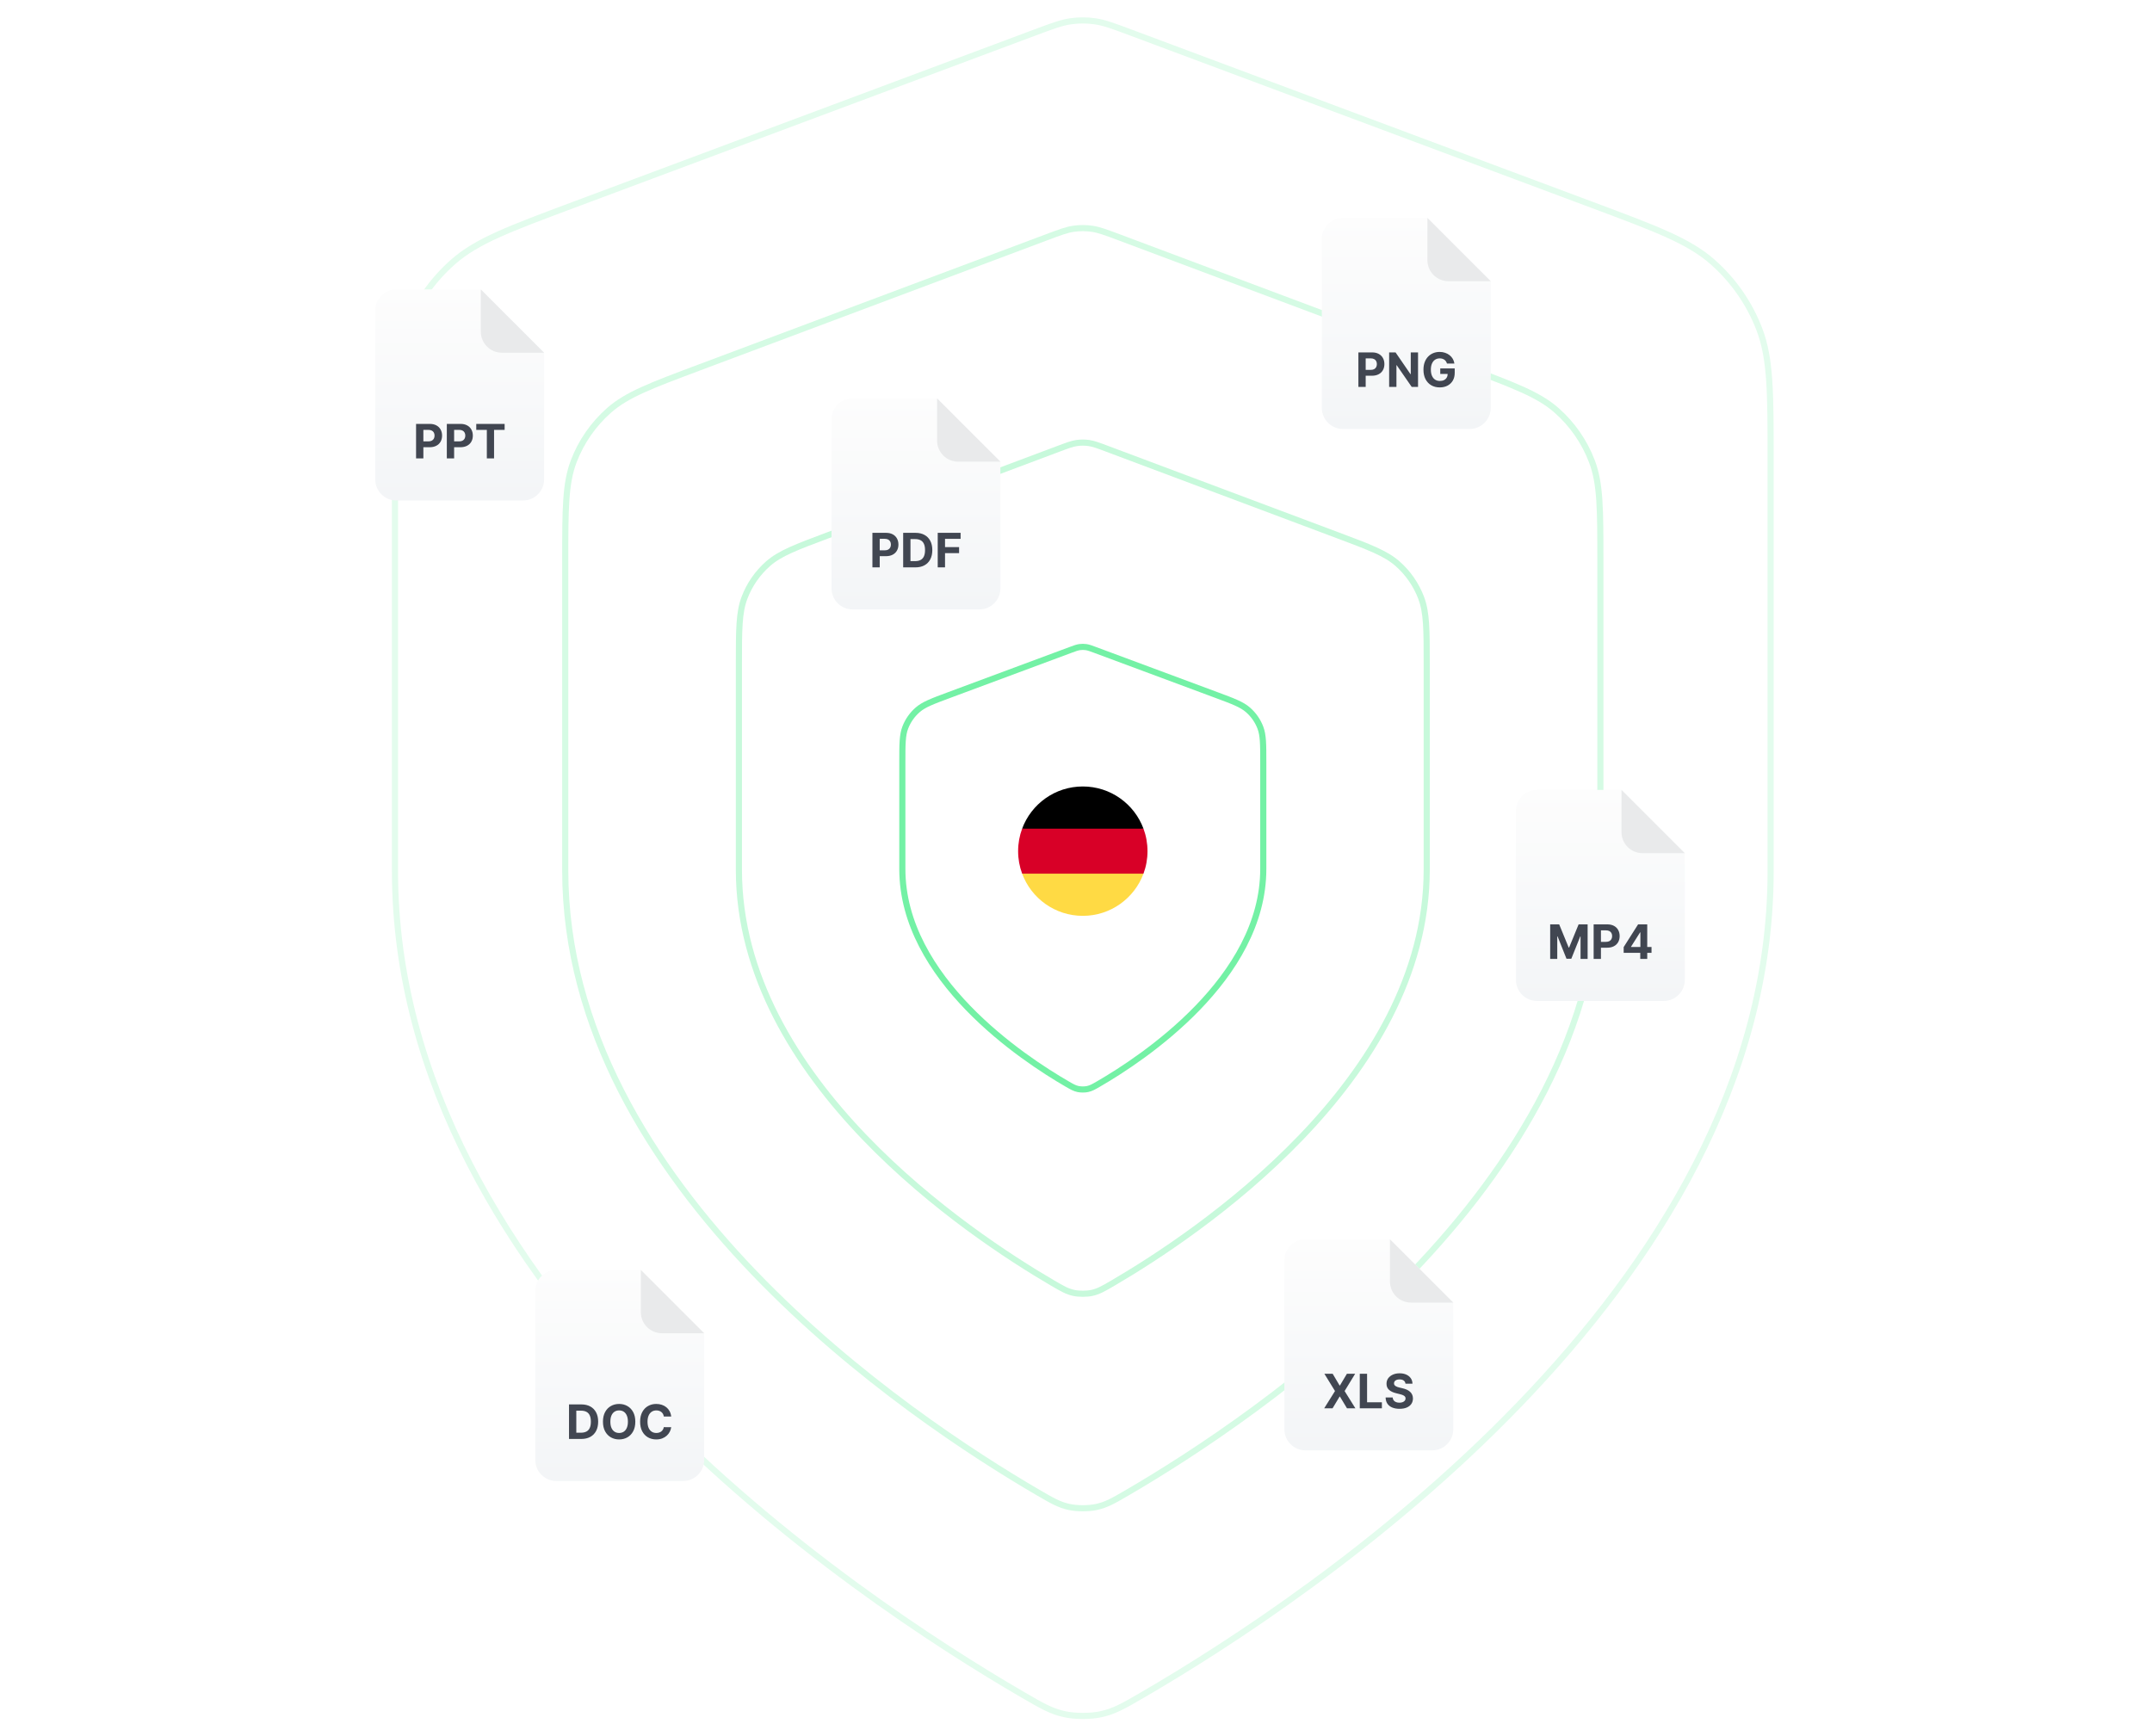 <svg width="632" height="510" viewBox="0 0 632 510" fill="none" xmlns="http://www.w3.org/2000/svg">
<path d="M309.188 376.884C311.983 378.515 313.38 379.331 315.353 379.754C316.883 380.082 319.117 380.082 320.647 379.754C322.62 379.331 324.017 378.515 326.812 376.884C351.406 362.529 419 317.44 419 255.444V195.041C419 184.943 419 179.894 417.349 175.554C415.891 171.72 413.521 168.299 410.445 165.586C406.962 162.516 402.237 160.743 392.785 157.198L325.093 131.802C322.468 130.817 321.156 130.325 319.806 130.13C318.608 129.957 317.392 129.957 316.194 130.13C314.844 130.325 313.532 130.817 310.907 131.802L243.215 157.198C233.763 160.743 229.038 162.516 225.555 165.586C222.479 168.299 220.109 171.72 218.651 175.554C217 179.894 217 184.943 217 195.041V255.444C217 317.44 284.594 362.53 309.188 376.884Z" stroke="#C7F9DB" stroke-width="1.8" stroke-miterlimit="5.201" stroke-linecap="round" stroke-linejoin="round"/>
<path d="M313.376 318.379C314.843 319.228 315.576 319.652 316.611 319.872C317.414 320.043 318.586 320.043 319.389 319.872C320.424 319.652 321.157 319.228 322.624 318.379C335.53 310.915 371 287.469 371 255.231V223.821C371 218.57 371 215.945 370.134 213.688C369.368 211.694 368.125 209.915 366.511 208.505C364.683 206.908 362.203 205.986 357.244 204.143L321.722 190.937C320.345 190.425 319.656 190.169 318.947 190.068C318.319 189.977 317.681 189.977 317.053 190.068C316.344 190.169 315.655 190.425 314.278 190.937L278.756 204.143C273.797 205.986 271.317 206.908 269.489 208.505C267.875 209.915 266.632 211.694 265.866 213.688C265 215.945 265 218.57 265 223.821V255.231C265 287.469 300.47 310.915 313.376 318.379Z" stroke="#73F1A5" stroke-width="1.8" stroke-miterlimit="5.201" stroke-linecap="round" stroke-linejoin="round"/>
<g clip-path="url(#clip0_13838_964)">
<path d="M300.182 256.611C302.866 263.846 309.831 269.002 318 269.002C326.169 269.002 333.134 263.846 335.818 256.611L318 254.959L300.182 256.611Z" fill="#FFDA44"/>
<path d="M318 231.001C309.831 231.001 302.866 236.157 300.182 243.392L318 245.044L335.818 243.392C333.134 236.157 326.169 231.001 318 231.001Z" fill="black"/>
<path d="M300.182 243.392C299.418 245.45 299 247.676 299 250C299 252.324 299.418 254.551 300.182 256.609H335.818C336.582 254.551 337 252.324 337 250C337 247.676 336.582 245.45 335.818 243.392H300.182Z" fill="#D80027"/>
</g>
<path d="M304.738 438.313C308.945 440.766 311.048 441.993 314.016 442.63C316.32 443.123 319.68 443.123 321.984 442.63C324.952 441.993 327.055 440.766 331.262 438.313C368.275 416.724 470 348.909 470 255.669V164.822C470 149.634 470 142.041 467.516 135.513C465.321 129.747 461.754 124.601 457.124 120.522C451.884 115.904 444.772 113.238 430.548 107.905L328.674 69.71C324.724 68.229 322.749 67.489 320.717 67.195C318.915 66.935 317.085 66.935 315.283 67.195C313.251 67.489 311.276 68.229 307.326 69.71L205.452 107.905C191.228 113.238 184.116 115.904 178.876 120.522C174.246 124.601 170.679 129.747 168.484 135.513C166 142.041 166 149.634 166 164.822V255.669C166 348.909 267.725 416.724 304.738 438.313Z" stroke="#D5FBE4" stroke-width="1.8" stroke-miterlimit="5.201" stroke-linecap="round" stroke-linejoin="round"/>
<path d="M300.376 497.792C305.966 501.042 308.761 502.667 312.706 503.509C315.767 504.164 320.233 504.164 323.294 503.509C327.239 502.667 330.034 501.042 335.624 497.792C384.813 469.199 520 379.38 520 255.885V135.562C520 115.447 520 105.389 516.698 96.743C513.782 89.106 509.042 82.291 502.889 76.888C495.924 70.772 486.473 67.24 467.571 60.177L332.185 9.59C326.936 7.628 324.311 6.647 321.611 6.259C319.216 5.914 316.784 5.914 314.389 6.259C311.689 6.647 309.064 7.628 303.815 9.59L168.429 60.177C149.527 67.24 140.076 70.772 133.111 76.888C126.958 82.291 122.218 89.106 119.302 96.743C116 105.389 116 115.447 116 135.562V255.885C116 379.38 251.188 469.199 300.376 497.792Z" stroke="#E3FCED" stroke-width="1.8" stroke-miterlimit="5.201" stroke-linecap="round" stroke-linejoin="round"/>
<g filter="url(#filter0_dd_13838_964)">
<path d="M445.2 232.2C445.2 228.776 447.976 226 451.4 226H476.2L494.8 244.6V281.8C494.8 285.224 492.024 288 488.6 288H451.4C447.976 288 445.2 285.224 445.2 281.8V232.2Z" fill="url(#paint0_linear_13838_964)"/>
<path d="M476.2 226L494.8 244.6H482.4C478.976 244.6 476.2 241.824 476.2 238.4V226Z" fill="#E9EAEB"/>
<path d="M455.256 265.505H457.902L460.695 272.321H460.814L463.608 265.505H466.254V275.65H464.173V269.047H464.089L461.463 275.601H460.047L457.421 269.022H457.337V275.65H455.256V265.505ZM468.021 275.65V265.505H472.024C472.793 265.505 473.449 265.652 473.99 265.946C474.532 266.236 474.945 266.641 475.229 267.16C475.516 267.675 475.66 268.269 475.66 268.943C475.66 269.617 475.514 270.211 475.224 270.726C474.933 271.241 474.512 271.643 473.961 271.93C473.412 272.217 472.749 272.361 471.969 272.361H469.418V270.642H471.622C472.035 270.642 472.375 270.571 472.643 270.429C472.914 270.284 473.115 270.084 473.247 269.83C473.383 269.572 473.45 269.276 473.45 268.943C473.45 268.606 473.383 268.312 473.247 268.061C473.115 267.807 472.914 267.61 472.643 267.472C472.372 267.33 472.029 267.259 471.612 267.259H470.166V275.65H468.021ZM476.84 273.867V272.178L481.076 265.505H482.532V267.843H481.67L479 272.069V272.148H485.019V273.867H476.84ZM481.71 275.65V273.352L481.749 272.604V265.505H483.761V275.65H481.71Z" fill="#414651"/>
</g>
<g filter="url(#filter1_dd_13838_964)">
<path d="M244.2 117.2C244.2 113.776 246.976 111 250.4 111H275.2L293.8 129.6V166.8C293.8 170.224 291.024 173 287.6 173H250.4C246.976 173 244.2 170.224 244.2 166.8V117.2Z" fill="url(#paint1_linear_13838_964)"/>
<path d="M275.2 111L293.8 129.6H281.4C277.976 129.6 275.2 126.824 275.2 123.4V111Z" fill="#E9EAEB"/>
<path d="M256.211 160.65V150.505H260.214C260.983 150.505 261.639 150.652 262.18 150.946C262.722 151.236 263.135 151.641 263.419 152.16C263.706 152.675 263.85 153.269 263.85 153.943C263.85 154.617 263.705 155.211 263.414 155.726C263.123 156.241 262.702 156.643 262.151 156.93C261.602 157.217 260.939 157.361 260.159 157.361H257.608V155.642H259.813C260.225 155.642 260.565 155.571 260.833 155.429C261.104 155.284 261.305 155.084 261.437 154.83C261.573 154.572 261.64 154.276 261.64 153.943C261.64 153.606 261.573 153.312 261.437 153.061C261.305 152.807 261.104 152.61 260.833 152.472C260.562 152.33 260.219 152.259 259.803 152.259H258.356V160.65H256.211ZM268.84 160.65H265.243V150.505H268.869C269.89 150.505 270.768 150.708 271.505 151.114C272.241 151.517 272.808 152.097 273.204 152.853C273.604 153.609 273.803 154.514 273.803 155.568C273.803 156.625 273.604 157.533 273.204 158.292C272.808 159.052 272.238 159.635 271.495 160.041C270.755 160.447 269.87 160.65 268.84 160.65ZM267.388 158.813H268.75C269.385 158.813 269.918 158.7 270.351 158.476C270.786 158.248 271.113 157.896 271.331 157.42C271.553 156.942 271.663 156.324 271.663 155.568C271.663 154.818 271.553 154.205 271.331 153.73C271.113 153.254 270.788 152.904 270.356 152.68C269.923 152.455 269.39 152.343 268.755 152.343H267.388V158.813ZM275.392 160.65V150.505H282.11V152.273H277.537V154.691H281.664V156.459H277.537V160.65H275.392Z" fill="#414651"/>
</g>
<g filter="url(#filter2_dd_13838_964)">
<path d="M377.2 364.2C377.2 360.776 379.976 358 383.4 358H408.2L426.8 376.6V413.8C426.8 417.224 424.024 420 420.6 420H383.4C379.976 420 377.2 417.224 377.2 413.8V364.2Z" fill="url(#paint2_linear_13838_964)"/>
<path d="M408.2 358L426.8 376.6H414.4C410.976 376.6 408.2 373.824 408.2 370.4V358Z" fill="#E9EAEB"/>
<path d="M391.379 397.505L393.425 400.963H393.504L395.56 397.505H397.982L394.886 402.578L398.052 407.65H395.585L393.504 404.188H393.425L391.344 407.65H388.887L392.063 402.578L388.947 397.505H391.379ZM399.34 407.65V397.505H401.485V405.882H405.834V407.65H399.34ZM412.759 400.423C412.719 400.023 412.549 399.713 412.248 399.491C411.948 399.27 411.54 399.16 411.025 399.16C410.675 399.16 410.379 399.209 410.138 399.308C409.897 399.404 409.712 399.538 409.583 399.709C409.458 399.881 409.395 400.076 409.395 400.294C409.388 400.476 409.426 400.634 409.509 400.77C409.595 400.905 409.712 401.022 409.861 401.121C410.009 401.217 410.181 401.301 410.376 401.374C410.571 401.443 410.779 401.503 411 401.552L411.911 401.77C412.354 401.869 412.76 402.001 413.13 402.166C413.5 402.332 413.82 402.535 414.091 402.776C414.362 403.017 414.572 403.301 414.72 403.628C414.872 403.955 414.95 404.33 414.953 404.752C414.95 405.373 414.791 405.912 414.477 406.367C414.167 406.82 413.718 407.172 413.13 407.423C412.545 407.67 411.84 407.794 411.015 407.794C410.196 407.794 409.482 407.669 408.875 407.418C408.27 407.167 407.798 406.795 407.458 406.303C407.121 405.808 406.944 405.195 406.928 404.465H409.003C409.027 404.805 409.124 405.089 409.296 405.317C409.471 405.542 409.704 405.712 409.994 405.827C410.288 405.94 410.62 405.996 410.99 405.996C411.353 405.996 411.669 405.943 411.936 405.837C412.207 405.732 412.417 405.585 412.565 405.396C412.714 405.208 412.788 404.992 412.788 404.747C412.788 404.52 412.721 404.328 412.585 404.173C412.453 404.018 412.258 403.885 412.001 403.776C411.746 403.668 411.434 403.568 411.064 403.479L409.96 403.202C409.104 402.994 408.429 402.668 407.933 402.226C407.438 401.783 407.192 401.187 407.195 400.438C407.192 399.823 407.356 399.287 407.686 398.828C408.019 398.369 408.477 398.01 409.058 397.753C409.639 397.495 410.3 397.366 411.04 397.366C411.793 397.366 412.45 397.495 413.011 397.753C413.576 398.01 414.015 398.369 414.329 398.828C414.643 399.287 414.804 399.818 414.814 400.423H412.759Z" fill="#414651"/>
</g>
<g filter="url(#filter3_dd_13838_964)">
<path d="M388.2 64.2C388.2 60.776 390.976 58 394.4 58H419.2L437.8 76.6V113.8C437.8 117.224 435.024 120 431.6 120H394.4C390.976 120 388.2 117.224 388.2 113.8V64.2Z" fill="url(#paint3_linear_13838_964)"/>
<path d="M419.2 58L437.8 76.6H425.4C421.976 76.6 419.2 73.824 419.2 70.4V58Z" fill="#E9EAEB"/>
<path d="M398.931 107.65V97.505H402.933C403.703 97.505 404.358 97.652 404.9 97.946C405.441 98.237 405.854 98.641 406.138 99.159C406.426 99.675 406.569 100.269 406.569 100.943C406.569 101.617 406.424 102.211 406.133 102.726C405.843 103.241 405.422 103.643 404.87 103.93C404.322 104.217 403.658 104.361 402.879 104.361H400.327V102.642H402.532C402.945 102.642 403.285 102.571 403.552 102.429C403.823 102.284 404.025 102.084 404.157 101.83C404.292 101.572 404.36 101.276 404.36 100.943C404.36 100.606 404.292 100.312 404.157 100.061C404.025 99.807 403.823 99.61 403.552 99.472C403.282 99.33 402.938 99.259 402.522 99.259H401.076V107.65H398.931ZM416.449 97.505V107.65H414.596L410.182 101.265H410.108V107.65H407.963V97.505H409.845L414.224 103.885H414.313V97.505H416.449ZM424.948 100.784C424.879 100.543 424.781 100.33 424.656 100.145C424.53 99.957 424.377 99.799 424.195 99.67C424.017 99.538 423.812 99.437 423.581 99.368C423.353 99.298 423.1 99.263 422.823 99.263C422.304 99.263 421.849 99.392 421.456 99.65C421.066 99.907 420.762 100.282 420.544 100.774C420.326 101.263 420.217 101.861 420.217 102.568C420.217 103.275 420.324 103.876 420.539 104.371C420.754 104.866 421.058 105.244 421.451 105.505C421.844 105.763 422.308 105.892 422.843 105.892C423.328 105.892 423.743 105.806 424.086 105.634C424.433 105.459 424.697 105.213 424.879 104.896C425.064 104.579 425.156 104.204 425.156 103.772L425.592 103.836H422.976V102.221H427.222V103.499C427.222 104.391 427.034 105.157 426.657 105.798C426.281 106.435 425.762 106.927 425.102 107.274C424.441 107.617 423.685 107.789 422.833 107.789C421.882 107.789 421.046 107.579 420.326 107.16C419.606 106.737 419.045 106.138 418.642 105.362C418.242 104.582 418.042 103.658 418.042 102.588C418.042 101.765 418.161 101.032 418.399 100.388C418.64 99.741 418.977 99.192 419.41 98.743C419.842 98.294 420.346 97.952 420.921 97.718C421.495 97.484 422.118 97.366 422.788 97.366C423.363 97.366 423.898 97.45 424.393 97.619C424.889 97.784 425.328 98.019 425.711 98.322C426.097 98.626 426.413 98.988 426.657 99.407C426.902 99.823 427.058 100.282 427.128 100.784H424.948Z" fill="#414651"/>
</g>
<g filter="url(#filter4_dd_13838_964)">
<path d="M110.2 85.2C110.2 81.776 112.976 79 116.4 79H141.2L159.8 97.6V134.8C159.8 138.224 157.024 141 153.6 141H116.4C112.976 141 110.2 138.224 110.2 134.8V85.2Z" fill="url(#paint4_linear_13838_964)"/>
<path d="M141.2 79L159.8 97.6H147.4C143.976 97.6 141.2 94.824 141.2 91.4V79Z" fill="#E9EAEB"/>
<path d="M122.191 128.65V118.505H126.193C126.963 118.505 127.618 118.652 128.16 118.946C128.702 119.236 129.114 119.641 129.398 120.16C129.686 120.675 129.829 121.269 129.829 121.943C129.829 122.617 129.684 123.211 129.394 123.726C129.103 124.241 128.682 124.643 128.13 124.93C127.582 125.217 126.918 125.361 126.139 125.361H123.588V123.642H125.792C126.205 123.642 126.545 123.571 126.813 123.429C127.083 123.284 127.285 123.084 127.417 122.83C127.552 122.572 127.62 122.276 127.62 121.943C127.62 121.606 127.552 121.312 127.417 121.061C127.285 120.807 127.083 120.61 126.813 120.472C126.542 120.33 126.198 120.259 125.782 120.259H124.336V128.65H122.191ZM131.223 128.65V118.505H135.225C135.995 118.505 136.65 118.652 137.192 118.946C137.734 119.236 138.147 119.641 138.431 120.16C138.718 120.675 138.862 121.269 138.862 121.943C138.862 122.617 138.716 123.211 138.426 123.726C138.135 124.241 137.714 124.643 137.162 124.93C136.614 125.217 135.95 125.361 135.171 125.361H132.62V123.642H134.824C135.237 123.642 135.577 123.571 135.845 123.429C136.115 123.284 136.317 123.084 136.449 122.83C136.584 122.572 136.652 122.276 136.652 121.943C136.652 121.606 136.584 121.312 136.449 121.061C136.317 120.807 136.115 120.61 135.845 120.472C135.574 120.33 135.23 120.259 134.814 120.259H133.368V128.65H131.223ZM139.868 120.273V118.505H148.201V120.273H145.095V128.65H142.974V120.273H139.868Z" fill="#414651"/>
</g>
<g filter="url(#filter5_dd_13838_964)">
<path d="M157.2 373.2C157.2 369.776 159.976 367 163.4 367H188.2L206.8 385.6V422.8C206.8 426.224 204.024 429 200.6 429H163.4C159.976 429 157.2 426.224 157.2 422.8V373.2Z" fill="url(#paint5_linear_13838_964)"/>
<path d="M188.2 367L206.8 385.6H194.4C190.976 385.6 188.2 382.824 188.2 379.4V367Z" fill="#E9EAEB"/>
<path d="M170.703 416.65H167.106V406.505H170.733C171.753 406.505 172.631 406.708 173.368 407.114C174.104 407.517 174.671 408.097 175.067 408.853C175.467 409.609 175.667 410.514 175.667 411.568C175.667 412.625 175.467 413.533 175.067 414.292C174.671 415.052 174.101 415.635 173.358 416.041C172.618 416.447 171.733 416.65 170.703 416.65ZM169.251 414.813H170.614C171.248 414.813 171.781 414.7 172.214 414.476C172.65 414.248 172.977 413.896 173.195 413.42C173.416 412.942 173.526 412.324 173.526 411.568C173.526 410.818 173.416 410.205 173.195 409.73C172.977 409.254 172.651 408.904 172.219 408.68C171.786 408.455 171.253 408.343 170.619 408.343H169.251V414.813ZM186.579 411.578C186.579 412.684 186.369 413.625 185.949 414.401C185.533 415.177 184.965 415.77 184.245 416.18C183.529 416.586 182.723 416.789 181.828 416.789C180.926 416.789 180.117 416.584 179.4 416.175C178.684 415.765 178.117 415.172 177.701 414.396C177.285 413.62 177.077 412.681 177.077 411.578C177.077 410.471 177.285 409.53 177.701 408.754C178.117 407.978 178.684 407.387 179.4 406.981C180.117 406.571 180.926 406.366 181.828 406.366C182.723 406.366 183.529 406.571 184.245 406.981C184.965 407.387 185.533 407.978 185.949 408.754C186.369 409.53 186.579 410.471 186.579 411.578ZM184.404 411.578C184.404 410.861 184.297 410.257 184.082 409.765C183.87 409.272 183.572 408.899 183.185 408.645C182.799 408.391 182.346 408.264 181.828 408.264C181.309 408.264 180.857 408.391 180.471 408.645C180.084 408.899 179.784 409.272 179.569 409.765C179.358 410.257 179.252 410.861 179.252 411.578C179.252 412.294 179.358 412.899 179.569 413.391C179.784 413.883 180.084 414.256 180.471 414.51C180.857 414.765 181.309 414.892 181.828 414.892C182.346 414.892 182.799 414.765 183.185 414.51C183.572 414.256 183.87 413.883 184.082 413.391C184.297 412.899 184.404 412.294 184.404 411.578ZM197.119 410.057H194.949C194.91 409.776 194.829 409.527 194.707 409.309C194.584 409.088 194.428 408.899 194.236 408.744C194.044 408.589 193.823 408.47 193.572 408.387C193.324 408.305 193.055 408.264 192.765 408.264C192.24 408.264 191.782 408.394 191.392 408.655C191.003 408.912 190.701 409.289 190.486 409.784C190.271 410.276 190.164 410.874 190.164 411.578C190.164 412.301 190.271 412.909 190.486 413.401C190.704 413.893 191.008 414.264 191.397 414.515C191.787 414.766 192.238 414.892 192.75 414.892C193.037 414.892 193.303 414.854 193.547 414.778C193.795 414.702 194.015 414.591 194.206 414.446C194.398 414.297 194.556 414.117 194.682 413.906C194.811 413.695 194.9 413.454 194.949 413.183L197.119 413.193C197.063 413.658 196.923 414.107 196.698 414.54C196.477 414.969 196.178 415.354 195.801 415.694C195.428 416.031 194.982 416.299 194.464 416.497C193.949 416.692 193.366 416.789 192.715 416.789C191.81 416.789 191.001 416.584 190.288 416.175C189.578 415.765 189.016 415.172 188.603 414.396C188.194 413.62 187.989 412.681 187.989 411.578C187.989 410.471 188.197 409.53 188.613 408.754C189.03 407.978 189.594 407.387 190.308 406.981C191.021 406.571 191.823 406.366 192.715 406.366C193.303 406.366 193.848 406.449 194.35 406.614C194.855 406.779 195.303 407.02 195.692 407.337C196.082 407.651 196.399 408.036 196.644 408.491C196.891 408.947 197.05 409.469 197.119 410.057Z" fill="#414651"/>
</g>
<defs>
<filter id="filter0_dd_13838_964" x="434" y="225" width="72" height="72" filterUnits="userSpaceOnUse" color-interpolation-filters="sRGB">
<feFlood flood-opacity="0" result="BackgroundImageFix"/>
<feColorMatrix in="SourceAlpha" type="matrix" values="0 0 0 0 0 0 0 0 0 0 0 0 0 0 0 0 0 0 127 0" result="hardAlpha"/>
<feMorphology radius="2" operator="erode" in="SourceAlpha" result="effect1_dropShadow_13838_964"/>
<feOffset dy="2"/>
<feGaussianBlur stdDeviation="2"/>
<feColorMatrix type="matrix" values="0 0 0 0 0.039 0 0 0 0 0.05 0 0 0 0 0.071 0 0 0 0.06 0"/>
<feBlend mode="normal" in2="BackgroundImageFix" result="effect1_dropShadow_13838_964"/>
<feColorMatrix in="SourceAlpha" type="matrix" values="0 0 0 0 0 0 0 0 0 0 0 0 0 0 0 0 0 0 127 0" result="hardAlpha"/>
<feMorphology radius="1" operator="erode" in="SourceAlpha" result="effect2_dropShadow_13838_964"/>
<feOffset dy="4"/>
<feGaussianBlur stdDeviation="3"/>
<feColorMatrix type="matrix" values="0 0 0 0 0.039 0 0 0 0 0.05 0 0 0 0 0.071 0 0 0 0.1 0"/>
<feBlend mode="normal" in2="effect1_dropShadow_13838_964" result="effect2_dropShadow_13838_964"/>
<feBlend mode="normal" in="SourceGraphic" in2="effect2_dropShadow_13838_964" result="shape"/>
</filter>
<filter id="filter1_dd_13838_964" x="233" y="110" width="72" height="72" filterUnits="userSpaceOnUse" color-interpolation-filters="sRGB">
<feFlood flood-opacity="0" result="BackgroundImageFix"/>
<feColorMatrix in="SourceAlpha" type="matrix" values="0 0 0 0 0 0 0 0 0 0 0 0 0 0 0 0 0 0 127 0" result="hardAlpha"/>
<feMorphology radius="2" operator="erode" in="SourceAlpha" result="effect1_dropShadow_13838_964"/>
<feOffset dy="2"/>
<feGaussianBlur stdDeviation="2"/>
<feColorMatrix type="matrix" values="0 0 0 0 0.039 0 0 0 0 0.05 0 0 0 0 0.071 0 0 0 0.06 0"/>
<feBlend mode="normal" in2="BackgroundImageFix" result="effect1_dropShadow_13838_964"/>
<feColorMatrix in="SourceAlpha" type="matrix" values="0 0 0 0 0 0 0 0 0 0 0 0 0 0 0 0 0 0 127 0" result="hardAlpha"/>
<feMorphology radius="1" operator="erode" in="SourceAlpha" result="effect2_dropShadow_13838_964"/>
<feOffset dy="4"/>
<feGaussianBlur stdDeviation="3"/>
<feColorMatrix type="matrix" values="0 0 0 0 0.039 0 0 0 0 0.05 0 0 0 0 0.071 0 0 0 0.1 0"/>
<feBlend mode="normal" in2="effect1_dropShadow_13838_964" result="effect2_dropShadow_13838_964"/>
<feBlend mode="normal" in="SourceGraphic" in2="effect2_dropShadow_13838_964" result="shape"/>
</filter>
<filter id="filter2_dd_13838_964" x="366" y="357" width="72" height="72" filterUnits="userSpaceOnUse" color-interpolation-filters="sRGB">
<feFlood flood-opacity="0" result="BackgroundImageFix"/>
<feColorMatrix in="SourceAlpha" type="matrix" values="0 0 0 0 0 0 0 0 0 0 0 0 0 0 0 0 0 0 127 0" result="hardAlpha"/>
<feMorphology radius="2" operator="erode" in="SourceAlpha" result="effect1_dropShadow_13838_964"/>
<feOffset dy="2"/>
<feGaussianBlur stdDeviation="2"/>
<feColorMatrix type="matrix" values="0 0 0 0 0.039 0 0 0 0 0.05 0 0 0 0 0.071 0 0 0 0.06 0"/>
<feBlend mode="normal" in2="BackgroundImageFix" result="effect1_dropShadow_13838_964"/>
<feColorMatrix in="SourceAlpha" type="matrix" values="0 0 0 0 0 0 0 0 0 0 0 0 0 0 0 0 0 0 127 0" result="hardAlpha"/>
<feMorphology radius="1" operator="erode" in="SourceAlpha" result="effect2_dropShadow_13838_964"/>
<feOffset dy="4"/>
<feGaussianBlur stdDeviation="3"/>
<feColorMatrix type="matrix" values="0 0 0 0 0.039 0 0 0 0 0.05 0 0 0 0 0.071 0 0 0 0.1 0"/>
<feBlend mode="normal" in2="effect1_dropShadow_13838_964" result="effect2_dropShadow_13838_964"/>
<feBlend mode="normal" in="SourceGraphic" in2="effect2_dropShadow_13838_964" result="shape"/>
</filter>
<filter id="filter3_dd_13838_964" x="377" y="57" width="72" height="72" filterUnits="userSpaceOnUse" color-interpolation-filters="sRGB">
<feFlood flood-opacity="0" result="BackgroundImageFix"/>
<feColorMatrix in="SourceAlpha" type="matrix" values="0 0 0 0 0 0 0 0 0 0 0 0 0 0 0 0 0 0 127 0" result="hardAlpha"/>
<feMorphology radius="2" operator="erode" in="SourceAlpha" result="effect1_dropShadow_13838_964"/>
<feOffset dy="2"/>
<feGaussianBlur stdDeviation="2"/>
<feColorMatrix type="matrix" values="0 0 0 0 0.039 0 0 0 0 0.05 0 0 0 0 0.071 0 0 0 0.06 0"/>
<feBlend mode="normal" in2="BackgroundImageFix" result="effect1_dropShadow_13838_964"/>
<feColorMatrix in="SourceAlpha" type="matrix" values="0 0 0 0 0 0 0 0 0 0 0 0 0 0 0 0 0 0 127 0" result="hardAlpha"/>
<feMorphology radius="1" operator="erode" in="SourceAlpha" result="effect2_dropShadow_13838_964"/>
<feOffset dy="4"/>
<feGaussianBlur stdDeviation="3"/>
<feColorMatrix type="matrix" values="0 0 0 0 0.039 0 0 0 0 0.05 0 0 0 0 0.071 0 0 0 0.1 0"/>
<feBlend mode="normal" in2="effect1_dropShadow_13838_964" result="effect2_dropShadow_13838_964"/>
<feBlend mode="normal" in="SourceGraphic" in2="effect2_dropShadow_13838_964" result="shape"/>
</filter>
<filter id="filter4_dd_13838_964" x="99" y="78" width="72" height="72" filterUnits="userSpaceOnUse" color-interpolation-filters="sRGB">
<feFlood flood-opacity="0" result="BackgroundImageFix"/>
<feColorMatrix in="SourceAlpha" type="matrix" values="0 0 0 0 0 0 0 0 0 0 0 0 0 0 0 0 0 0 127 0" result="hardAlpha"/>
<feMorphology radius="2" operator="erode" in="SourceAlpha" result="effect1_dropShadow_13838_964"/>
<feOffset dy="2"/>
<feGaussianBlur stdDeviation="2"/>
<feColorMatrix type="matrix" values="0 0 0 0 0.039 0 0 0 0 0.05 0 0 0 0 0.071 0 0 0 0.06 0"/>
<feBlend mode="normal" in2="BackgroundImageFix" result="effect1_dropShadow_13838_964"/>
<feColorMatrix in="SourceAlpha" type="matrix" values="0 0 0 0 0 0 0 0 0 0 0 0 0 0 0 0 0 0 127 0" result="hardAlpha"/>
<feMorphology radius="1" operator="erode" in="SourceAlpha" result="effect2_dropShadow_13838_964"/>
<feOffset dy="4"/>
<feGaussianBlur stdDeviation="3"/>
<feColorMatrix type="matrix" values="0 0 0 0 0.039 0 0 0 0 0.05 0 0 0 0 0.071 0 0 0 0.1 0"/>
<feBlend mode="normal" in2="effect1_dropShadow_13838_964" result="effect2_dropShadow_13838_964"/>
<feBlend mode="normal" in="SourceGraphic" in2="effect2_dropShadow_13838_964" result="shape"/>
</filter>
<filter id="filter5_dd_13838_964" x="146" y="366" width="72" height="72" filterUnits="userSpaceOnUse" color-interpolation-filters="sRGB">
<feFlood flood-opacity="0" result="BackgroundImageFix"/>
<feColorMatrix in="SourceAlpha" type="matrix" values="0 0 0 0 0 0 0 0 0 0 0 0 0 0 0 0 0 0 127 0" result="hardAlpha"/>
<feMorphology radius="2" operator="erode" in="SourceAlpha" result="effect1_dropShadow_13838_964"/>
<feOffset dy="2"/>
<feGaussianBlur stdDeviation="2"/>
<feColorMatrix type="matrix" values="0 0 0 0 0.039 0 0 0 0 0.05 0 0 0 0 0.071 0 0 0 0.06 0"/>
<feBlend mode="normal" in2="BackgroundImageFix" result="effect1_dropShadow_13838_964"/>
<feColorMatrix in="SourceAlpha" type="matrix" values="0 0 0 0 0 0 0 0 0 0 0 0 0 0 0 0 0 0 127 0" result="hardAlpha"/>
<feMorphology radius="1" operator="erode" in="SourceAlpha" result="effect2_dropShadow_13838_964"/>
<feOffset dy="4"/>
<feGaussianBlur stdDeviation="3"/>
<feColorMatrix type="matrix" values="0 0 0 0 0.039 0 0 0 0 0.05 0 0 0 0 0.071 0 0 0 0.1 0"/>
<feBlend mode="normal" in2="effect1_dropShadow_13838_964" result="effect2_dropShadow_13838_964"/>
<feBlend mode="normal" in="SourceGraphic" in2="effect2_dropShadow_13838_964" result="shape"/>
</filter>
<linearGradient id="paint0_linear_13838_964" x1="470" y1="226" x2="470" y2="288" gradientUnits="userSpaceOnUse">
<stop stop-color="#FDFDFD"/>
<stop offset="1" stop-color="#F3F5F7"/>
</linearGradient>
<linearGradient id="paint1_linear_13838_964" x1="269" y1="111" x2="269" y2="173" gradientUnits="userSpaceOnUse">
<stop stop-color="#FDFDFD"/>
<stop offset="1" stop-color="#F3F5F7"/>
</linearGradient>
<linearGradient id="paint2_linear_13838_964" x1="402" y1="358" x2="402" y2="420" gradientUnits="userSpaceOnUse">
<stop stop-color="#FDFDFD"/>
<stop offset="1" stop-color="#F3F5F7"/>
</linearGradient>
<linearGradient id="paint3_linear_13838_964" x1="413" y1="58" x2="413" y2="120" gradientUnits="userSpaceOnUse">
<stop stop-color="#FDFDFD"/>
<stop offset="1" stop-color="#F3F5F7"/>
</linearGradient>
<linearGradient id="paint4_linear_13838_964" x1="135" y1="79" x2="135" y2="141" gradientUnits="userSpaceOnUse">
<stop stop-color="#FDFDFD"/>
<stop offset="1" stop-color="#F3F5F7"/>
</linearGradient>
<linearGradient id="paint5_linear_13838_964" x1="182" y1="367" x2="182" y2="429" gradientUnits="userSpaceOnUse">
<stop stop-color="#FDFDFD"/>
<stop offset="1" stop-color="#F3F5F7"/>
</linearGradient>
<clipPath id="clip0_13838_964">
<rect width="38" height="38" fill="white" transform="translate(299 231)"/>
</clipPath>
</defs>
</svg>

